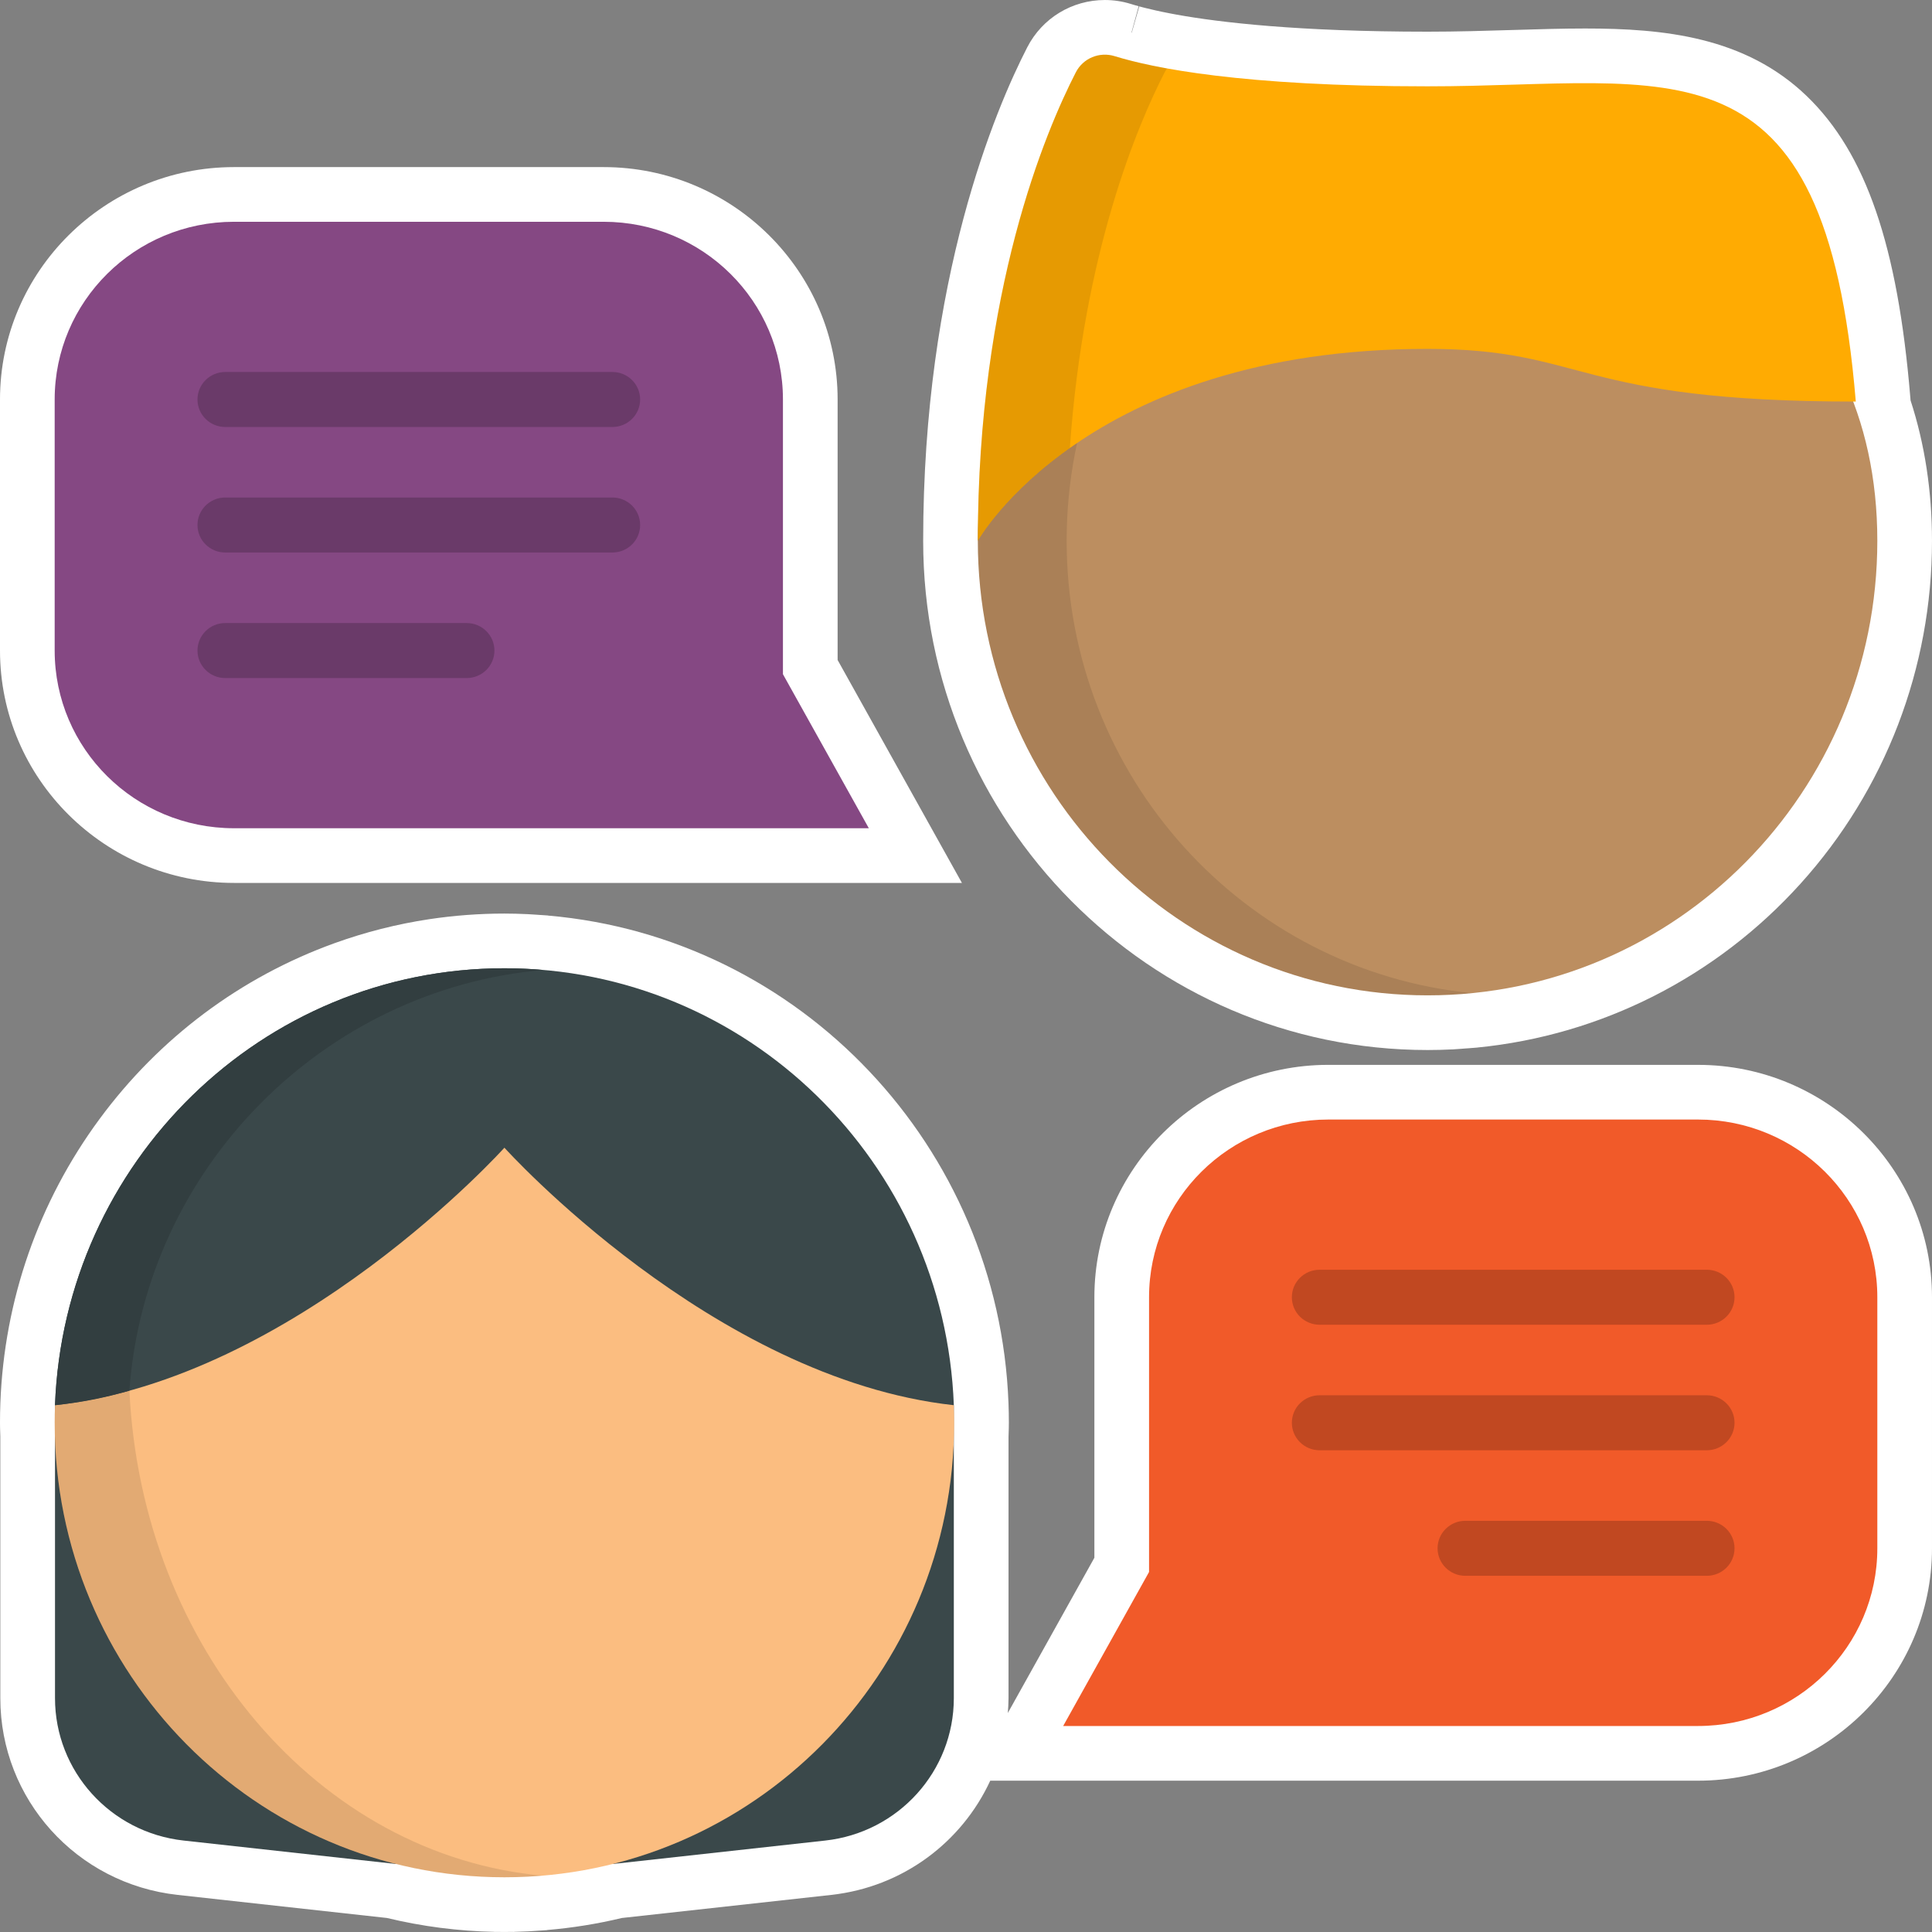 <?xml version="1.0" encoding="UTF-8"?>
<svg id="Layer_1" xmlns="http://www.w3.org/2000/svg" width="200" height="200" version="1.1" viewBox="0 0 200 200">
  <rect x="0" y="0" width="200" height="200" fill="#808080" stroke="none"/>
  <!-- Generator: Adobe Illustrator 29.7.1, SVG Export Plug-In . SVG Version: 2.1.1 Build 8)  -->
  <defs>
    <style>
      .st0 {
        fill: #f15a29;
      }

      .st1 {
        fill: #323e40;
      }

      .st2 {
        fill: #3a484a;
      }

      .st3 {
        fill: #fff;
      }

      .st4 {
        opacity: .2;
      }

      .st5 {
        opacity: .1;
      }

      .st6 {
        fill: #854883;
      }

      .st7 {
        fill: #fbbd80;
      }

      .st8 {
        fill: #ffab02;
      }

      .st9 {
        fill: #bc8e60;
      }
    </style>
  </defs>
  <g>
    <path class="st3" d="M147.785,108.698c.862,0,1.746-.023,2.629-.067.302-.015.604-.039.906-.064l.323-.026.339-.023c.32-.021.639-.043.956-.075v-.003c12.846-1.272,24.725-7.296,33.451-16.962,8.777-9.722,13.61-22.326,13.61-35.489,0-5.137-.746-10.019-2.219-14.542l-.028-.343c-1.297-15.651-4.598-25.256-10.703-31.145-6.385-6.16-14.806-7.009-22.955-7.009-2.397,0-4.871.075-7.49.155-2.83.086-5.757.175-8.82.175-13.401,0-21.531-.961-25.99-1.767-.255-.046-.504-.093-.745-.14l-.048-.01-.072-.014c-.204-.04-.406-.081-.601-.121l-.114-.024c-.205-.043-.407-.087-.6-.13-.412-.092-.773-.178-1.106-.262l-.069-.02-.1-.023c-.14-.036-.274-.072-.404-.107l-.777,2.721-.022-.006-.007-.002.748-2.73c-.131-.036-.257-.071-.378-.106l-.009-.003-.045-.013c-.142-.041-.268-.079-.387-.116-.865-.268-1.77-.406-2.682-.406-3.404,0-6.484,1.876-8.036,4.896-3.239,6.3-10.774,23.89-10.774,51.092,0,29.064,23.426,52.709,52.22,52.709Z"/>
    <path class="st3" d="M24.224,91.4h75.354l-4.693-8.417-8.175-14.66v-26.968c0-13.265-10.867-24.057-24.224-24.057H24.224C10.867,17.298,0,28.09,0,41.355v25.99c0,13.264,10.867,24.055,24.224,24.055Z"/>
    <path class="st3" d="M175.776,110.233h-38.262c-13.357,0-24.224,10.791-24.224,24.055v26.97l-8.174,14.66-.786,1.411c.038-.508.072-1.018.072-1.536v-27.028l.009-.279c.013-.4.026-.8.026-1.203,0-.679-.013-1.365-.039-2.038-.997-26.509-21.485-48.198-47.666-50.465v-.008c-.222-.019-.446-.033-.67-.046l-.259-.016-.277-.02c-.299-.022-.598-.043-.899-.057-.845-.04-1.635-.06-2.408-.06-2.601,0-5.216.195-7.771.58-1.675.252-3.355.591-4.994,1.007-1.62.411-3.239.907-4.812,1.474-9.732,3.511-18.15,9.81-24.345,18.216C3.986,124.412.439,134.578.037,145.249c-.025.69-.037,1.371-.037,2.034,0,.38.012.757.024,1.135l.009.291v27.084c0,10.458,7.89,19.214,18.353,20.366l21.675,2.39c3.65.879,7.387,1.361,11.129,1.436l-.009.012.092-.01c.314.006.629.009.943.009.288,0,.581-.003.881-.009l.126.014-.012-.016c.461-.01.94-.027,1.444-.051.263-.012.532-.031.801-.05l.247-.017.265-.016c.224-.013.449-.027.672-.045v-.011c2.621-.222,5.219-.641,7.73-1.245l21.678-2.39c7.418-.817,13.526-5.466,16.462-11.824h73.265c13.357,0,24.224-10.792,24.224-24.057v-25.99c0-13.264-10.867-24.055-24.224-24.055Z"/>
  </g>
  <path class="st9" d="M147.785,16.531c-25.715,0-46.559,13.471-46.559,39.457s20.844,47.049,46.559,47.049,46.555-21.062,46.555-47.049-20.843-39.457-46.555-39.457Z"/>
  <path class="st5" d="M110.419,55.988c0-24.419,18.406-44.49,41.962-46.822-1.512-.151-3.045-.229-4.596-.229-25.715,0-46.559,21.064-46.559,47.051s20.844,47.049,46.559,47.049c1.551,0,3.084-.078,4.596-.227-23.556-2.333-41.962-22.404-41.962-46.822Z"/>
  <path class="st8" d="M192.111,41.571c-3.197-38.572-18.892-32.633-44.327-32.633-19.229,0-28.463-1.907-32.397-3.124-1.573-.488-3.267.214-4.015,1.67-3.14,6.108-10.148,22.63-10.148,48.504,0,0,11.135-19.872,46.558-19.872,16.479,0,15.101,5.454,44.328,5.454Z"/>
  <path class="st5" d="M120.568,7.484c.073-.141.155-.273.245-.399-2.429-.439-4.189-.89-5.425-1.271-1.573-.488-3.267.214-4.015,1.67-3.14,6.108-10.148,22.63-10.148,48.504,0,0,2.665-4.752,9.527-9.607,1.425-20.381,7.081-33.584,9.815-38.897Z"/>
  <path class="st2" d="M5.694,145.462v30.331c0,7.556,5.733,13.905,13.313,14.74l21.999,2.426L5.694,145.462Z"/>
  <path class="st2" d="M98.74,145.462v30.331c0,7.556-5.732,13.905-13.311,14.74l-21.999,2.426,35.311-47.497Z"/>
  <path class="st7" d="M98.74,145.462l-.003.004-47.553-35.625L5.698,145.466l-.004-.004c-.022.606-.033,1.211-.033,1.821,0,25.987,20.843,47.052,46.556,47.052s46.558-21.065,46.558-47.052c0-.609-.012-1.215-.035-1.821Z"/>
  <path class="st5" d="M13.395,143.963c-2.514.697-5.087,1.216-7.697,1.503l-.004-.004c-.022.606-.033,1.211-.033,1.821,0,25.987,20.843,47.052,46.556,47.052,1.329,0,2.644-.059,3.944-.17-23.121-2.093-41.484-23.538-42.765-50.202Z"/>
  <path class="st2" d="M5.694,145.462l.004.004c24.987-2.739,46.519-26.656,46.519-26.656,0,0,21.533,23.917,46.52,26.656l.003-.004c-.946-25.142-21.411-45.228-46.523-45.228S6.641,120.32,5.694,145.462Z"/>
  <path class="st1" d="M56.24,100.411c-1.326-.115-2.667-.177-4.024-.177-25.111,0-45.576,20.086-46.523,45.23l.004.003c2.761-.302,5.045-.744,7.697-1.503,1.649-23.034,20.134-41.589,42.845-43.553Z"/>
  <path class="st6" d="M81.05,69.794v-28.44c0-10.16-8.31-18.396-18.564-18.396H24.224c-10.252,0-18.564,8.237-18.564,18.396v25.99c0,10.16,8.312,18.395,18.564,18.395h65.717l-8.891-15.945Z"/>
  <g class="st4">
    <path d="M63.394,44.202H23.316c-1.586,0-2.873-1.275-2.873-2.847s1.287-2.847,2.873-2.847h40.078c1.588,0,2.873,1.274,2.873,2.847s-1.286,2.847-2.873,2.847Z"/>
    <path d="M63.394,57.196H23.316c-1.586,0-2.873-1.274-2.873-2.847s1.287-2.847,2.873-2.847h40.078c1.588,0,2.873,1.275,2.873,2.847s-1.286,2.847-2.873,2.847Z"/>
    <path d="M48.311,70.192h-24.994c-1.586,0-2.873-1.275-2.873-2.847s1.287-2.847,2.873-2.847h24.994c1.586,0,2.873,1.274,2.873,2.847s-1.287,2.847-2.873,2.847Z"/>
  </g>
  <path class="st0" d="M118.95,162.73v-28.441c0-10.16,8.312-18.395,18.564-18.395h38.262c10.252,0,18.564,8.235,18.564,18.395v25.99c0,10.16-8.312,18.396-18.564,18.396h-65.717l8.891-15.945Z"/>
  <g class="st4">
    <path d="M176.684,137.137h-40.078c-1.588,0-2.873-1.275-2.873-2.847s1.286-2.847,2.873-2.847h40.078c1.588,0,2.873,1.274,2.873,2.847s-1.287,2.847-2.873,2.847Z"/>
    <path d="M176.684,150.131h-40.078c-1.588,0-2.873-1.275-2.873-2.847s1.286-2.847,2.873-2.847h40.078c1.588,0,2.873,1.275,2.873,2.847s-1.287,2.847-2.873,2.847Z"/>
    <path d="M176.684,163.127h-24.994c-1.586,0-2.873-1.275-2.873-2.847s1.287-2.847,2.873-2.847h24.994c1.586,0,2.873,1.274,2.873,2.847s-1.287,2.847-2.873,2.847Z"/>
  </g>
</svg>